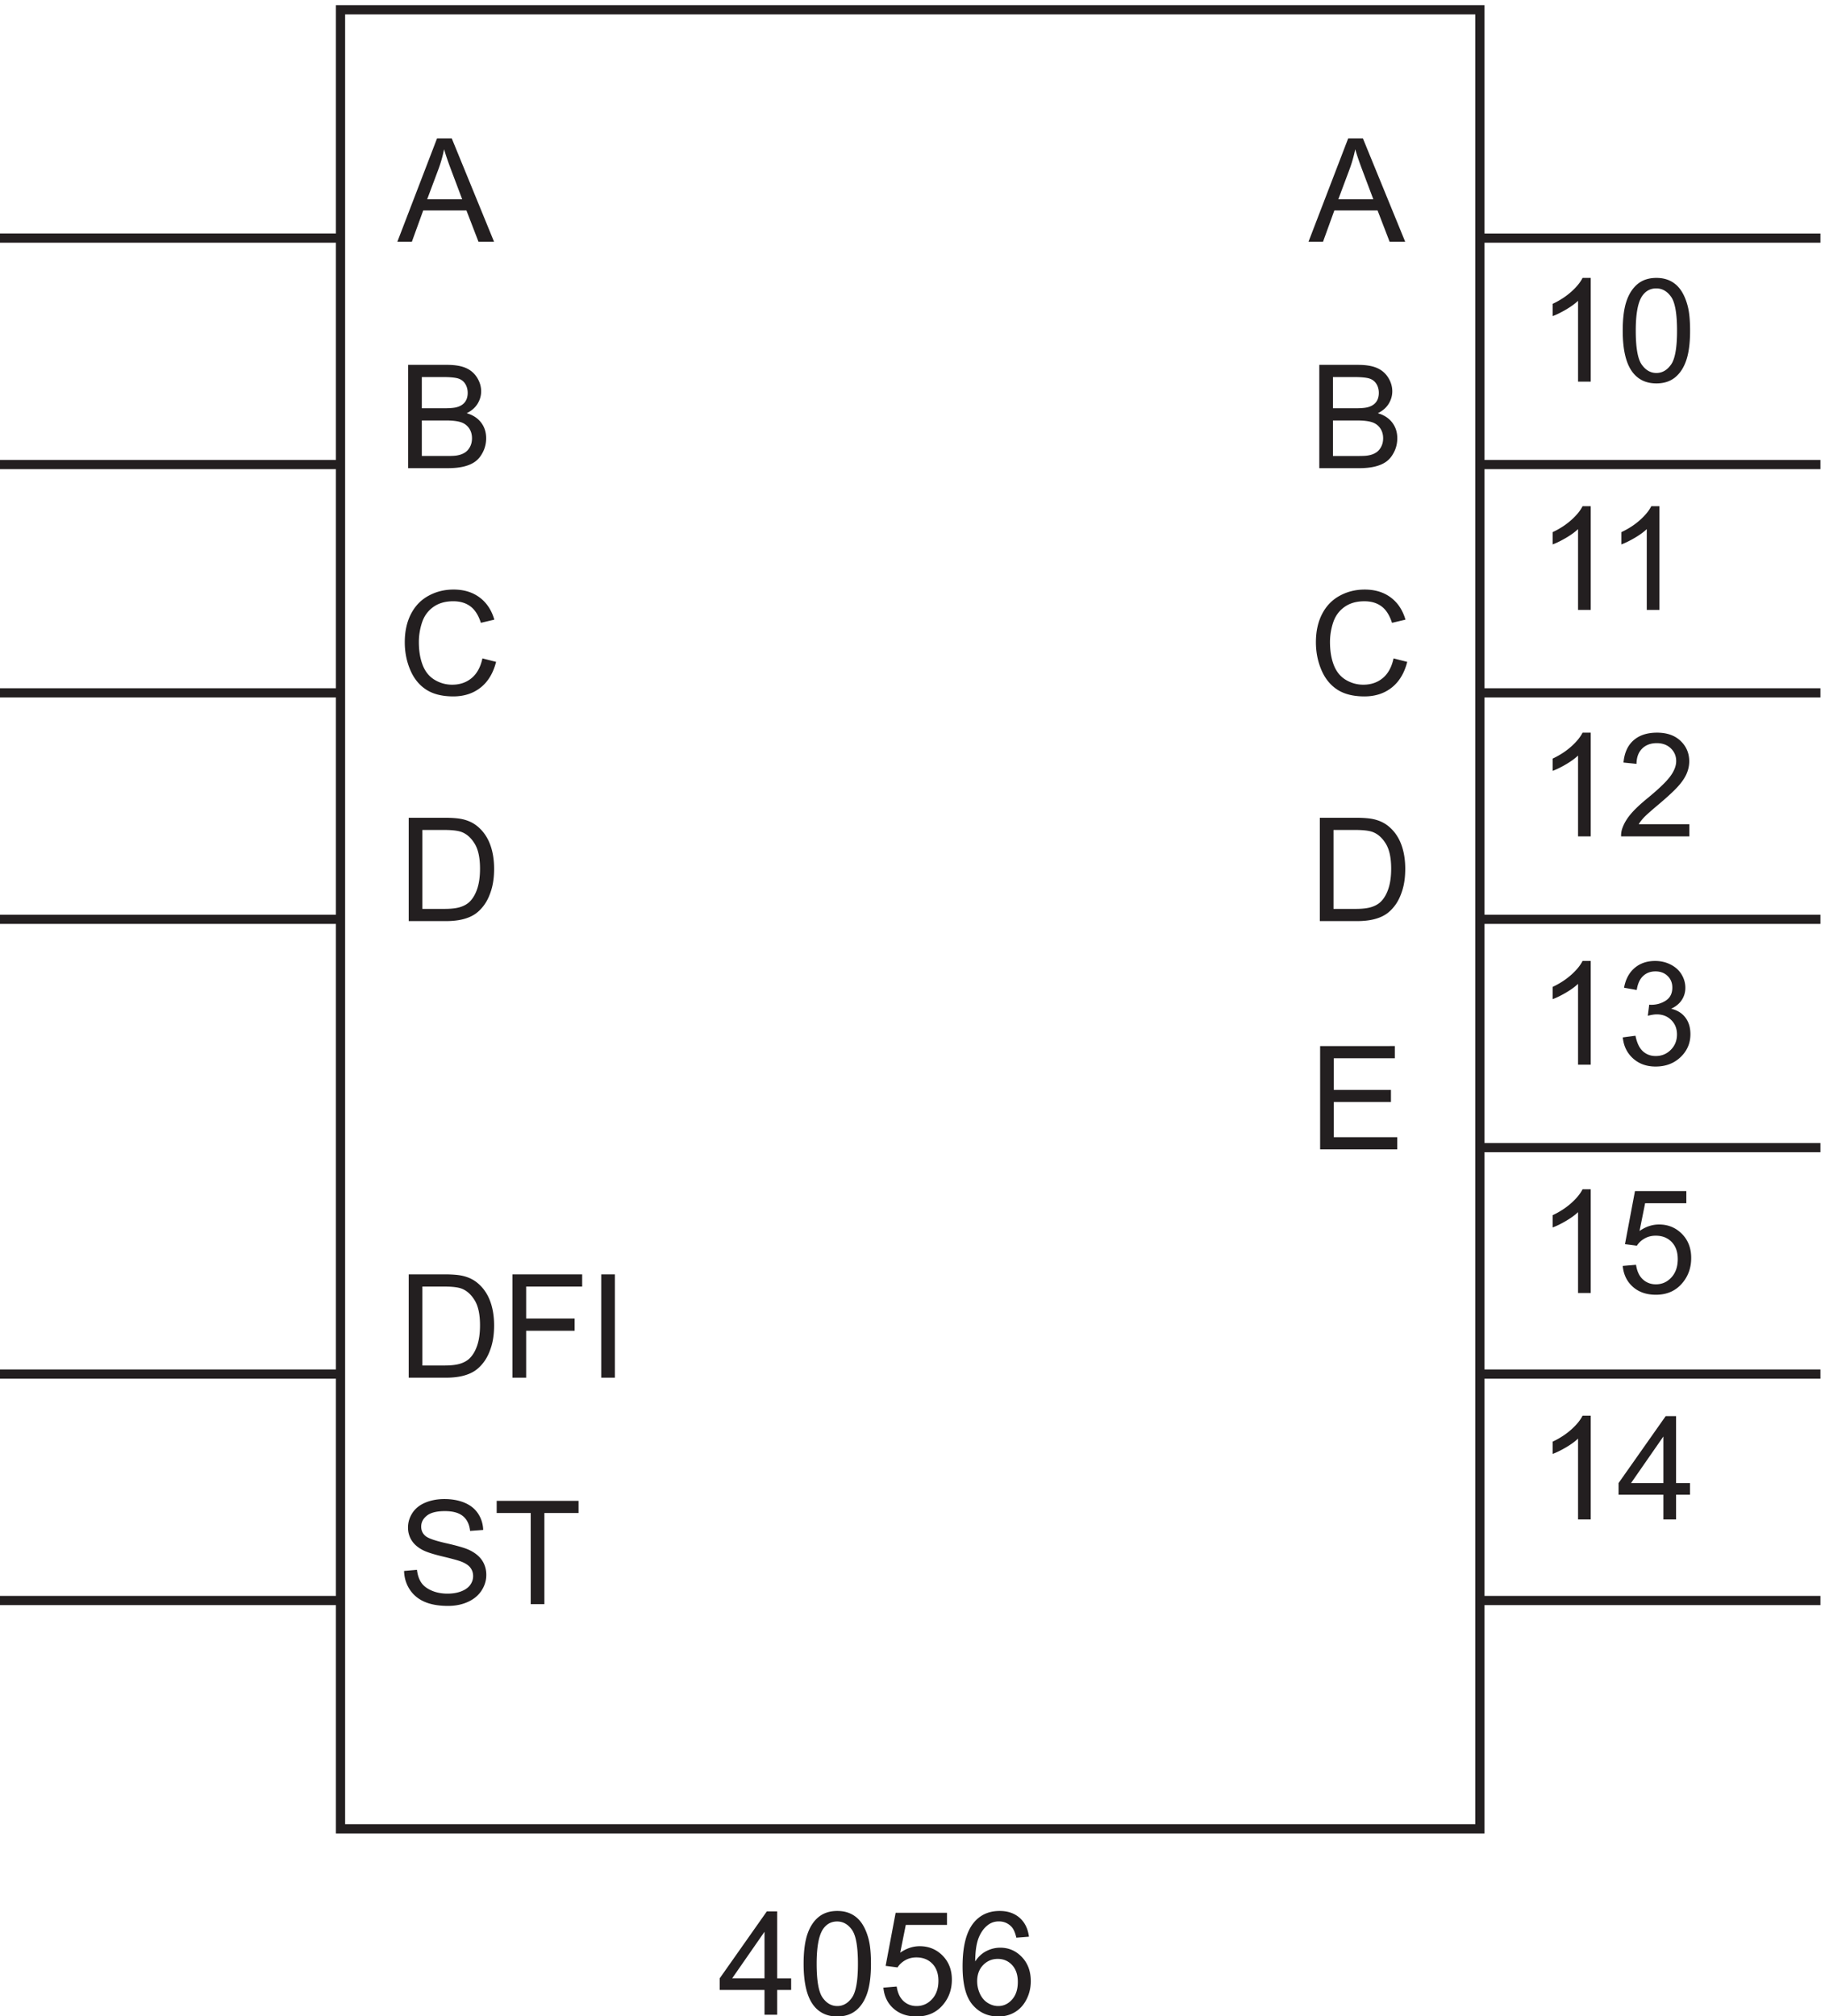 <svg xmlns="http://www.w3.org/2000/svg" xml:space="preserve" width="197.8" height="218.486"><path d="M280.832 200.672V1682.67h928.498V200.672Z" style="fill:none;stroke:#231f20;stroke-width:7.5;stroke-linecap:butt;stroke-linejoin:miter;stroke-miterlimit:10;stroke-dasharray:none;stroke-opacity:1" transform="matrix(.133 0 0 -.133 -.444 224.856)"/><path d="M336.406 940.211v84.179h28.996c6.547 0 11.543-.4 14.989-1.21 4.824-1.11 8.941-3.11 12.347-6.02 4.438-3.76 7.762-8.55 9.961-14.39 2.203-5.836 3.301-12.508 3.301-20.012 0-6.391-.746-12.055-2.238-16.996-1.492-4.938-3.407-9.024-5.742-12.258-2.336-3.234-4.891-5.781-7.665-7.637-2.777-1.859-6.128-3.265-10.05-4.222-3.926-.957-8.43-1.434-13.524-1.434zm11.141 9.934h17.973c5.55 0 9.906.515 13.062 1.55 3.16 1.032 5.676 2.489 7.551 4.364 2.64 2.64 4.699 6.191 6.172 10.652 1.476 4.461 2.211 9.867 2.211 16.223 0 8.804-1.446 15.57-4.336 20.296-2.887 4.73-6.403 7.9-10.535 9.5-2.985 1.15-7.79 1.73-14.415 1.73h-17.683v-64.315m-11.141-381.934v84.18h28.996c6.547 0 11.543-.403 14.989-1.207 4.824-1.11 8.941-3.118 12.347-6.028 4.438-3.754 7.762-8.547 9.961-14.386 2.203-5.836 3.301-12.508 3.301-20.012 0-6.391-.746-12.055-2.238-16.996-1.492-4.938-3.407-9.024-5.742-12.258-2.336-3.234-4.891-5.781-7.665-7.637-2.777-1.859-6.128-3.265-10.05-4.222-3.926-.957-8.43-1.434-13.524-1.434zm11.141 9.934h17.973c5.55 0 9.906.515 13.062 1.55 3.16 1.032 5.676 2.489 7.551 4.364 2.64 2.64 4.699 6.191 6.172 10.652 1.476 4.461 2.211 9.867 2.211 16.223 0 8.804-1.446 15.57-4.336 20.296-2.887 4.727-6.403 7.895-10.535 9.504-2.985 1.149-7.79 1.723-14.415 1.723h-17.683v-64.312m73.433-9.934v84.18h56.79v-9.934h-45.649v-26.07h39.504v-9.934h-39.504v-38.242H420.98m72.321 0v84.18h11.14v-84.18h-11.14M332.617 410.758l10.508.918c.496-4.211 1.656-7.668 3.473-10.367 1.82-2.7 4.64-4.879 8.468-6.547 3.829-1.664 8.137-2.496 12.922-2.496 4.25 0 8 .632 11.254 1.894 3.254 1.266 5.676 2.996 7.266 5.199 1.586 2.2 2.383 4.602 2.383 7.207 0 2.641-.766 4.946-2.297 6.918-1.531 1.973-4.059 3.625-7.582 4.965-2.258.883-7.254 2.25-14.989 4.106-7.73 1.855-13.148 3.609-16.25 5.254-4.015 2.105-7.011 4.718-8.984 7.839-1.973 3.122-2.957 6.614-2.957 10.481 0 4.25 1.207 8.219 3.617 11.914 2.414 3.695 5.934 6.496 10.567 8.41 4.632 1.914 9.781 2.875 15.445 2.875 6.242 0 11.742-1.008 16.508-3.015 4.765-2.012 8.433-4.969 10.996-8.872 2.566-3.906 3.945-8.328 4.137-13.265l-10.684-.805c-.57 5.32-2.516 9.34-5.828 12.059-3.309 2.718-8.199 4.078-14.668 4.078-6.738 0-11.649-1.235-14.731-3.707-3.082-2.465-4.621-5.442-4.621-8.926 0-3.027 1.09-5.512 3.274-7.465 2.14-1.953 7.742-3.953 16.793-6 9.054-2.051 15.265-3.84 18.633-5.371 4.902-2.258 8.519-5.121 10.855-8.586 2.336-3.461 3.504-7.453 3.504-11.969 0-4.48-1.285-8.703-3.848-12.664-2.566-3.961-6.25-7.043-11.054-9.242-4.805-2.203-10.211-3.305-16.223-3.305-7.617 0-14 1.11-19.149 3.332-5.152 2.219-9.187 5.559-12.117 10.02-2.929 4.461-4.468 9.504-4.621 15.133m103.207-27.047v74.246H408.09v9.934h66.723v-9.934h-27.848v-74.246h-11.141M626.348 49.21v20.157h-36.52v9.473l38.414 54.551h8.442V78.84h11.367v-9.473h-11.367V49.211Zm0 29.63v37.953l-26.36-37.953h26.36m31.867 11.887c0 9.953 1.023 17.964 3.07 24.031 2.047 6.066 5.094 10.746 9.133 14.039 4.035 3.293 9.117 4.937 15.242 4.937 4.52 0 8.481-.91 11.887-2.726 3.406-1.82 6.223-4.442 8.441-7.867 2.223-3.426 3.965-7.598 5.227-12.52 1.262-4.918 1.894-11.55 1.894-19.894 0-9.88-1.015-17.852-3.043-23.918-2.027-6.067-5.062-10.754-9.101-14.067-4.039-3.312-9.141-4.969-15.305-4.969-8.113 0-14.488 2.91-19.121 8.73-5.551 7.005-8.324 18.415-8.324 34.224zm10.625 0c0-13.82 1.613-23.016 4.848-27.594 3.238-4.574 7.226-6.86 11.972-6.86 4.75 0 8.738 2.297 11.973 6.891 3.234 4.594 4.851 13.781 4.851 27.563 0 13.855-1.617 23.062-4.851 27.621-3.235 4.554-7.262 6.832-12.086 6.832-4.746 0-8.535-2.012-11.371-6.028-3.559-5.132-5.336-14.605-5.336-28.425m54.375-19.465 10.851.918c.805-5.285 2.672-9.254 5.598-11.914 2.93-2.66 6.461-3.993 10.594-3.993 4.98 0 9.191 1.875 12.633 5.625 3.449 3.754 5.172 8.73 5.172 14.93 0 5.899-1.657 10.547-4.969 13.957-3.313 3.406-7.649 5.11-13.008 5.11-3.328 0-6.332-.758-9.016-2.27-2.675-1.512-4.781-3.473-6.312-5.883l-9.707 1.262 8.156 43.238h41.859v-9.875h-33.593l-4.535-22.625c5.054 3.52 10.355 5.281 15.906 5.281 7.347 0 13.551-2.546 18.605-7.636 5.051-5.09 7.578-11.637 7.578-19.637 0-7.617-2.218-14.203-6.66-19.754-5.398-6.816-12.765-10.223-22.109-10.223-7.656 0-13.903 2.145-18.746 6.434-4.844 4.285-7.61 9.973-8.297 17.055m118.633 41.515-10.282-.804c-.918 4.058-2.218 7.004-3.902 8.843-2.797 2.946-6.242 4.422-10.336 4.422-3.293 0-6.183-.922-8.672-2.758-3.254-2.375-5.82-5.835-7.695-10.394-1.875-4.555-2.852-11.043-2.93-19.465 2.489 3.79 5.532 6.606 9.129 8.442 3.602 1.835 7.371 2.757 11.317 2.757 6.89 0 12.753-2.539 17.597-7.61 4.844-5.073 7.266-11.628 7.266-19.667 0-5.281-1.141-10.191-3.418-14.73-2.277-4.536-5.406-8.008-9.387-10.422-3.98-2.41-8.5-3.618-13.551-3.618-8.617 0-15.64 3.168-21.078 9.504-5.433 6.336-8.152 16.778-8.152 31.325 0 16.269 3.004 28.097 9.016 35.488 5.246 6.43 12.308 9.644 21.187 9.644 6.625 0 12.051-1.855 16.281-5.57 4.231-3.711 6.766-8.84 7.61-15.387zm-42.207-36.293c0-3.558.757-6.965 2.269-10.218 1.512-3.254 3.625-5.735 6.344-7.438 2.719-1.703 5.57-2.555 8.555-2.555 4.367 0 8.117 1.762 11.254 5.282 3.14 3.523 4.71 8.308 4.71 14.355 0 5.82-1.55 10.403-4.652 13.754-3.098 3.348-7.004 5.024-11.715 5.024-4.668 0-8.629-1.676-11.886-5.024-3.25-3.351-4.879-7.742-4.879-13.18M335.945 1309.21v84.18h31.582c6.434 0 11.59-.85 15.477-2.55 3.887-1.71 6.93-4.33 9.129-7.87 2.203-3.54 3.305-7.25 3.305-11.11 0-3.6-.977-6.99-2.93-10.17-1.953-3.17-4.903-5.74-8.844-7.69 5.09-1.5 9.008-4.04 11.742-7.64 2.739-3.6 4.106-7.84 4.106-12.75 0-3.94-.832-7.6-2.496-10.99-1.664-3.39-3.723-6-6.172-7.84-2.449-1.84-5.524-3.23-9.219-4.16-3.695-.94-8.223-1.41-13.582-1.41zm11.141 48.81h18.203c4.938 0 8.481.32 10.625.98 2.832.84 4.965 2.23 6.402 4.19 1.434 1.95 2.153 4.4 2.153 7.35 0 2.79-.672 5.25-2.012 7.37-1.34 2.13-3.254 3.58-5.742 4.37-2.488.78-6.754 1.18-12.805 1.18h-16.824zm0-38.88h20.957c3.602 0 6.129.14 7.582.41 2.566.45 4.707 1.22 6.43 2.29 1.722 1.07 3.14 2.63 4.25 4.68 1.109 2.05 1.664 4.41 1.664 7.09 0 3.14-.801 5.87-2.41 8.19-1.61 2.31-3.836 3.94-6.688 4.88-2.855.93-6.961 1.41-12.32 1.41h-19.465v-28.95m49.383-164.91 11.14-2.82c-2.336-9.15-6.539-16.12-12.605-20.93-6.066-4.8-13.484-7.21-22.25-7.21-9.07 0-16.449 1.85-22.137 5.55-5.683 3.69-10.012 9.04-12.976 16.05-2.965 7-4.45 14.52-4.45 22.56 0 8.77 1.676 16.41 5.024 22.94 3.348 6.53 8.113 11.49 14.297 14.87 6.183 3.39 12.988 5.09 20.414 5.09 8.422 0 15.504-2.15 21.246-6.44 5.742-4.28 9.742-10.31 12-18.08l-10.965-2.59c-1.953 6.13-4.785 10.59-8.5 13.38-3.715 2.79-8.383 4.19-14.012 4.19-6.468 0-11.875-1.55-16.222-4.65-4.344-3.1-7.395-7.26-9.157-12.49a50.231 50.231 0 0 1-2.64-16.16c0-7.16 1.043-13.41 3.129-18.75 2.086-5.34 5.328-9.33 9.73-11.97 4.403-2.64 9.172-3.97 14.301-3.97 6.238 0 11.523 1.81 15.848 5.4 4.324 3.6 7.254 8.94 8.785 16.03m-69.309 339.48 32.328 84.18h12l34.453-84.18h-12.687l-9.82 25.5h-35.2l-9.246-25.5zm24.289 34.57h28.539l-8.785 23.31c-2.68 7.08-4.668 12.9-5.973 17.46-1.07-5.4-2.582-10.76-4.535-16.08l-9.246-24.69m948.191-519.07h-10.33v65.86c-2.49-2.37-5.76-4.75-9.79-7.12-4.04-2.37-7.67-4.15-10.88-5.34v10c5.78 2.71 10.83 6 15.16 9.87 4.32 3.87 7.38 7.62 9.18 11.25h6.66v-84.52m80.39 9.93v-9.93h-55.64c-.08 2.49.32 4.88 1.21 7.18 1.41 3.79 3.68 7.52 6.8 11.2 3.12 3.67 7.63 7.92 13.52 12.74 9.15 7.51 15.33 13.45 18.55 17.83 3.22 4.39 4.82 8.53 4.82 12.43 0 4.1-1.46 7.55-4.39 10.37-2.93 2.81-6.74 4.22-11.45 4.22-4.98 0-8.96-1.49-11.95-4.48-2.98-2.99-4.5-7.12-4.54-12.4l-10.62 1.09c.73 7.92 3.47 13.96 8.21 18.11 4.75 4.16 11.13 6.23 19.13 6.23 8.07 0 14.46-2.23 19.17-6.71 4.71-4.48 7.07-10.03 7.07-16.66 0-3.36-.69-6.68-2.07-9.93s-3.67-6.68-6.86-10.28c-3.2-3.6-8.51-8.53-15.94-14.81-6.2-5.21-10.18-8.74-11.94-10.6-1.76-1.85-3.22-3.72-4.36-5.6h41.28m-80.39-195.929h-10.33v65.863c-2.49-2.375-5.76-4.75-9.79-7.125-4.04-2.371-7.67-4.148-10.88-5.336v9.992c5.78 2.715 10.83 6.008 15.16 9.875 4.32 3.868 7.38 7.618 9.18 11.254h6.66v-84.523m26.13 22.223 10.34 1.379c1.18-5.86 3.2-10.079 6.05-12.665 2.86-2.582 6.33-3.875 10.42-3.875 4.87 0 8.97 1.684 12.32 5.055 3.35 3.367 5.03 7.539 5.03 12.516 0 4.746-1.55 8.66-4.66 11.742-3.1 3.082-7.04 4.625-11.82 4.625-1.96 0-4.39-.383-7.3-1.148l1.15 9.07c.69-.074 1.25-.113 1.67-.113 4.4 0 8.36 1.148 11.88 3.445 3.53 2.297 5.29 5.836 5.29 10.621 0 3.793-1.29 6.93-3.85 9.418-2.57 2.488-5.88 3.734-9.93 3.734-4.02 0-7.38-1.265-10.06-3.793-2.67-2.527-4.4-6.316-5.16-11.367l-10.34 1.836c1.27 6.93 4.14 12.297 8.61 16.106 4.48 3.808 10.05 5.714 16.72 5.714 4.59 0 8.82-.984 12.68-2.957 3.87-1.972 6.83-4.66 8.88-8.066 2.04-3.406 3.07-7.023 3.07-10.852 0-3.64-.97-6.949-2.93-9.937-1.95-2.984-4.84-5.359-8.67-7.117 4.98-1.149 8.84-3.532 11.6-7.153 2.76-3.617 4.13-8.144 4.13-13.578 0-7.351-2.68-13.582-8.03-18.691-5.36-5.113-12.14-7.668-20.33-7.668-7.39 0-13.53 2.203-18.41 6.605-4.88 4.403-7.66 10.106-8.35 17.114m-26.13-208.223h-10.33v65.863c-2.49-2.375-5.76-4.75-9.79-7.125-4.04-2.371-7.67-4.148-10.88-5.336v9.992c5.78 2.715 10.83 6.008 15.16 9.875 4.32 3.868 7.38 7.618 9.18 11.254h6.66v-84.523m26.07 22.051 10.86.918c.8-5.285 2.66-9.254 5.59-11.914 2.93-2.661 6.46-3.993 10.6-3.993 4.97 0 9.19 1.875 12.63 5.625 3.45 3.754 5.17 8.731 5.17 14.93 0 5.899-1.66 10.547-4.97 13.957-3.31 3.406-7.65 5.11-13.01 5.11-3.33 0-6.33-.758-9.01-2.27-2.68-1.512-4.78-3.473-6.32-5.883l-9.7 1.262 8.15 43.238h41.86v-9.875h-33.59l-4.54-22.625c5.06 3.52 10.36 5.281 15.91 5.281 7.35 0 13.55-2.546 18.61-7.636 5.05-5.09 7.57-11.637 7.57-19.637 0-7.617-2.22-14.203-6.66-19.754-5.4-6.816-12.76-10.223-22.1-10.223-7.66 0-13.91 2.145-18.75 6.434-4.84 4.285-7.61 9.973-8.3 17.055m-26.07-206.551h-10.33v65.863c-2.49-2.375-5.76-4.75-9.79-7.125-4.04-2.371-7.67-4.148-10.88-5.336v9.992c5.78 2.715 10.83 6.008 15.16 9.875 4.32 3.868 7.38 7.618 9.18 11.254h6.66v-84.523m59.2 0v20.156h-36.52v9.473l38.42 54.551h8.44V482.34h11.37v-9.473h-11.37v-20.156zm0 29.629v37.953l-26.35-37.953h26.35M1078.9 940.211v84.179h29c6.55 0 11.54-.4 14.99-1.21 4.82-1.11 8.94-3.11 12.34-6.02 4.45-3.76 7.77-8.55 9.97-14.39 2.2-5.836 3.3-12.508 3.3-20.012 0-6.391-.75-12.055-2.24-16.996-1.49-4.938-3.41-9.024-5.74-12.258-2.34-3.234-4.89-5.781-7.67-7.637-2.78-1.859-6.12-3.265-10.05-4.222-3.92-.957-8.43-1.434-13.52-1.434zm11.14 9.934h17.98c5.55 0 9.9.515 13.06 1.55 3.16 1.032 5.67 2.489 7.55 4.364 2.64 2.64 4.7 6.191 6.17 10.652 1.48 4.461 2.22 9.867 2.22 16.223 0 8.804-1.45 15.57-4.34 20.296-2.89 4.73-6.4 7.9-10.54 9.5-2.98 1.15-7.79 1.73-14.41 1.73h-17.69v-64.315m-10.91-195.934v84.18H1140v-9.934h-49.73v-25.781h46.57v-9.879h-46.57v-28.652h51.68v-9.934h-62.82m220.51 625.499h-10.33v65.86c-2.49-2.37-5.76-4.75-9.79-7.12-4.04-2.37-7.67-4.15-10.88-5.34v10c5.78 2.71 10.83 6 15.16 9.87 4.32 3.87 7.38 7.62 9.18 11.25h6.66v-84.52m26.07 41.52c0 9.95 1.02 17.96 3.07 24.03 2.05 6.06 5.1 10.74 9.13 14.04 4.04 3.29 9.13 4.93 15.25 4.93 4.52 0 8.48-.91 11.88-2.72 3.41-1.82 6.23-4.44 8.44-7.87 2.23-3.43 3.97-7.6 5.23-12.52 1.26-4.92 1.9-11.55 1.9-19.89 0-9.88-1.02-17.85-3.05-23.92-2.02-6.07-5.06-10.76-9.1-14.07-4.04-3.31-9.14-4.97-15.3-4.97-8.12 0-14.49 2.91-19.12 8.73-5.56 7.01-8.33 18.42-8.33 34.23zm10.63 0c0-13.82 1.61-23.02 4.85-27.6 3.23-4.57 7.22-6.86 11.97-6.86 4.75 0 8.73 2.3 11.97 6.89 3.24 4.6 4.85 13.79 4.85 27.57 0 13.85-1.61 23.06-4.85 27.62-3.24 4.55-7.26 6.83-12.09 6.83-4.74 0-8.53-2.01-11.36-6.03-3.57-5.13-5.34-14.6-5.34-28.42m-36.7-227.52h-10.33v65.86c-2.49-2.37-5.76-4.75-9.79-7.12-4.04-2.37-7.67-4.15-10.88-5.34v10c5.78 2.71 10.83 6 15.16 9.87 4.32 3.87 7.38 7.62 9.18 11.25h6.66v-84.52m56 0h-10.33v65.86c-2.49-2.37-5.76-4.75-9.79-7.12-4.04-2.37-7.67-4.15-10.88-5.34v10c5.78 2.71 10.83 6 15.16 9.87 4.32 3.87 7.38 7.62 9.18 11.25h6.66v-84.52m-277.19 115.5v84.18h31.58c6.43 0 11.58-.85 15.47-2.55 3.89-1.71 6.93-4.33 9.13-7.87 2.2-3.54 3.3-7.25 3.3-11.11 0-3.6-.97-6.99-2.93-10.17-1.95-3.17-4.89-5.74-8.84-7.69 5.09-1.5 9.01-4.04 11.74-7.64 2.74-3.6 4.11-7.84 4.11-12.75 0-3.94-.83-7.6-2.5-10.99-1.66-3.39-3.72-6-6.17-7.84-2.45-1.84-5.52-3.23-9.22-4.16-3.69-.94-8.22-1.41-13.58-1.41zm11.13 48.81h18.21c4.94 0 8.48.32 10.62.98 2.83.84 4.97 2.23 6.4 4.19 1.44 1.95 2.15 4.4 2.15 7.35 0 2.79-.66 5.25-2 7.37-1.35 2.13-3.26 3.58-5.75 4.37-2.48.78-6.75 1.18-12.8 1.18h-16.83zm0-38.88h20.96c3.6 0 6.13.14 7.58.41 2.57.45 4.71 1.22 6.43 2.29 1.73 1.07 3.14 2.63 4.25 4.68 1.11 2.05 1.67 4.41 1.67 7.09 0 3.14-.81 5.87-2.42 8.19-1.6 2.31-3.83 3.94-6.68 4.88-2.85.93-6.96 1.41-12.32 1.41h-19.47v-28.95m49.38-164.91 11.15-2.82c-2.34-9.15-6.54-16.12-12.61-20.93-6.07-4.8-13.48-7.21-22.25-7.21-9.07 0-16.45 1.85-22.14 5.55-5.68 3.69-10 9.04-12.97 16.05-2.97 7-4.45 14.52-4.45 22.56 0 8.77 1.67 16.41 5.02 22.94 3.35 6.53 8.12 11.49 14.3 14.87 6.18 3.39 12.99 5.09 20.42 5.09 8.42 0 15.5-2.15 21.24-6.44 5.74-4.28 9.74-10.31 12-18.08l-10.97-2.59c-1.95 6.13-4.78 10.59-8.5 13.38-3.71 2.79-8.38 4.19-14 4.19-6.48 0-11.88-1.55-16.23-4.65-4.34-3.1-7.4-7.26-9.16-12.49a50.259 50.259 0 0 1-2.64-16.16c0-7.16 1.04-13.41 3.13-18.75s5.33-9.33 9.73-11.97c4.41-2.64 9.17-3.97 14.3-3.97 6.24 0 11.53 1.81 15.85 5.4 4.33 3.6 7.25 8.94 8.78 16.03m-69.3 339.48 32.33 84.18h12l34.45-84.18h-12.69l-9.82 25.5h-35.2l-9.24-25.5zm24.29 34.57h28.53l-8.78 23.31c-2.68 7.08-4.67 12.9-5.97 17.46-1.07-5.4-2.59-10.76-4.54-16.08l-9.24-24.69" style="fill:#231f20;fill-opacity:1;fill-rule:nonzero;stroke:none" transform="matrix(.133 0 0 -.133 -.444 224.856)"/><path d="M280.832 941.672H3.332m277.5-555H3.332m277.5 184.5H3.332m277.5 554.998H3.332m277.5 186H3.332m277.5 184.5H3.332M1209.33 941.672h277.5m-277.5-186h277.5m-277.5-184.5h277.5m-277.5-184.5h277.5m-277.5 1109.998h277.5m-277.5-184.5h277.5m-277.5-186h277.5" style="fill:none;stroke:#231f20;stroke-width:7.5;stroke-linecap:butt;stroke-linejoin:miter;stroke-miterlimit:10;stroke-dasharray:none;stroke-opacity:1" transform="matrix(.133 0 0 -.133 -.444 224.856)"/></svg>
